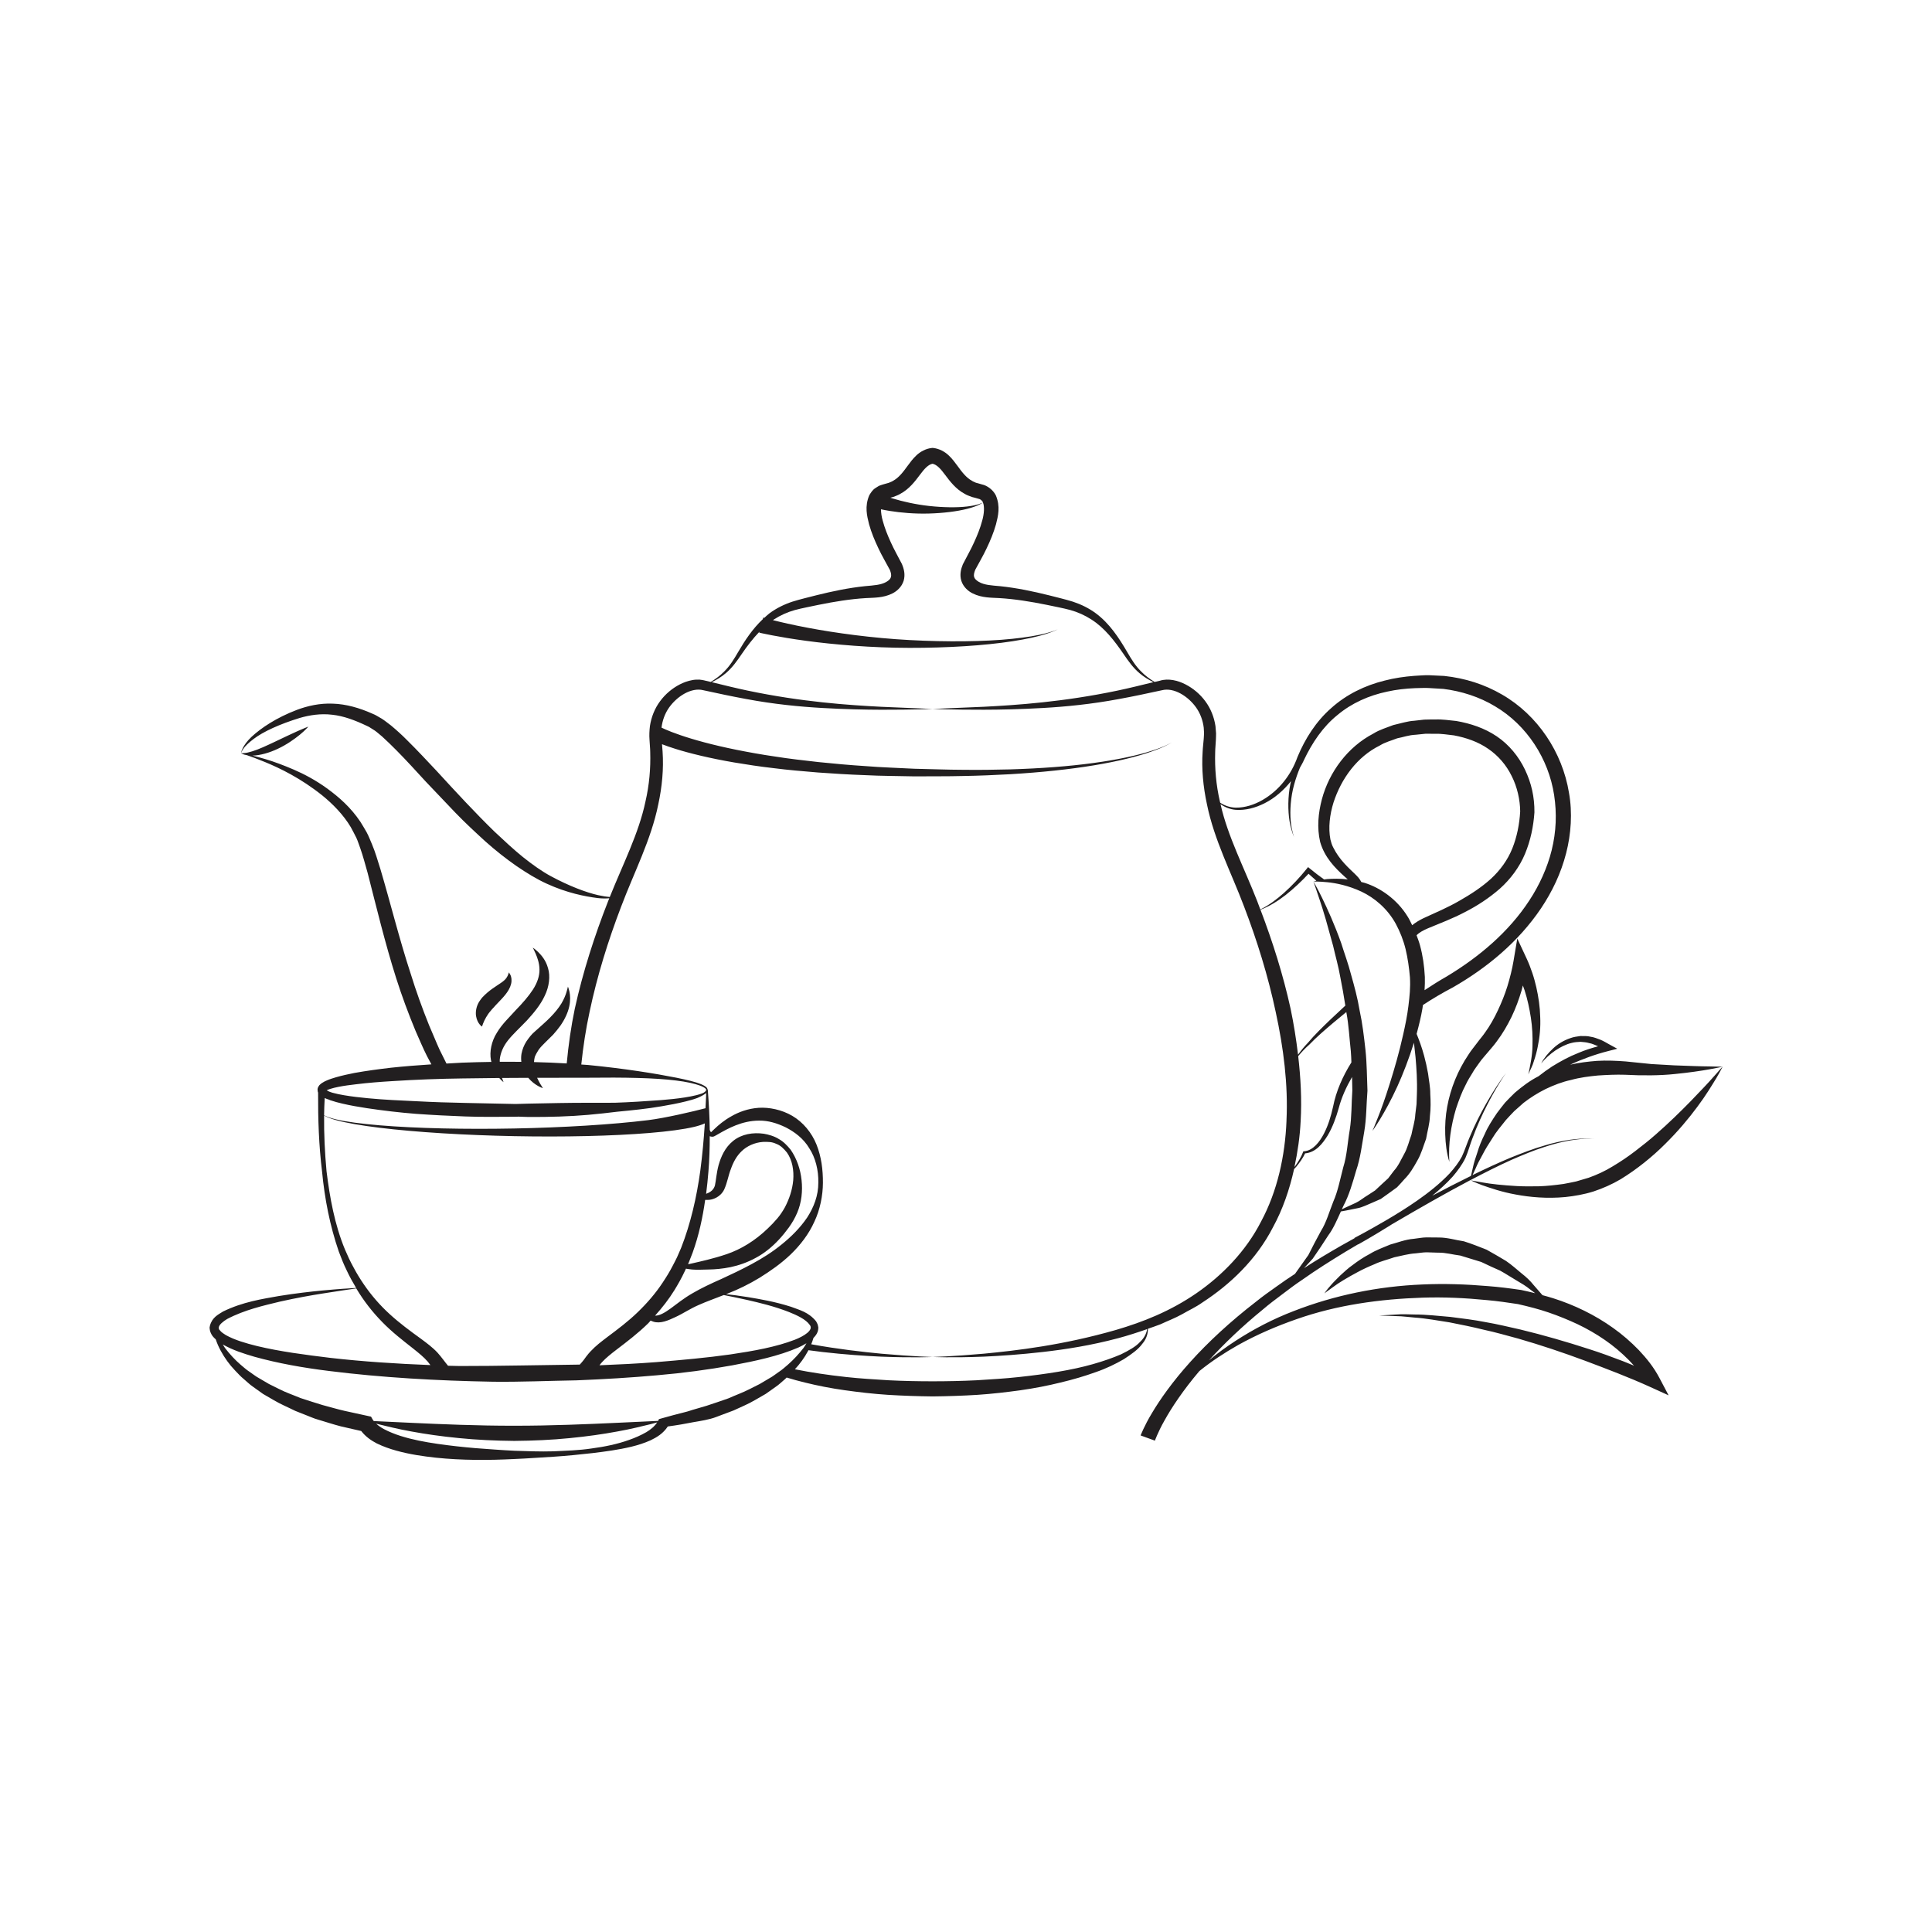 <?xml version="1.0" encoding="UTF-8"?>
<!-- Uploaded to: ICON Repo, www.svgrepo.com, Generator: ICON Repo Mixer Tools -->
<svg width="800px" height="800px" version="1.1" viewBox="144 144 512 512" xmlns="http://www.w3.org/2000/svg">
 <path d="m598.18 429.28c-1.426 1.66-3.606 3.914-6.184 6.602-2.609 2.664-5.695 5.699-9.168 8.73-1.719 1.535-3.594 2.988-5.488 4.453-1.902 1.461-3.812 2.754-6.016 4.066-1.973 1.211-4.117 2.203-6.305 2.981-1.117 0.332-2.231 0.66-3.324 0.984-1.129 0.219-2.238 0.488-3.348 0.668-2.231 0.305-4.41 0.551-6.504 0.613-2.09 0.051-4.086 0.039-5.93-0.059-3.684-0.211-6.789-0.547-8.941-0.938-2.027-0.332-3.199-0.574-3.34-0.602 3.809-2.012 7.461-3.84 10.855-5.375 3.141-1.363 6.047-2.57 8.703-3.406 2.633-0.902 5.008-1.441 6.977-1.781 1.969-0.309 3.547-0.465 4.617-0.414 1.074 0.008 1.645 0.016 1.645 0.016s-0.574-0.02-1.645-0.059c-1.07-0.078-2.656 0.035-4.641 0.289-1.984 0.285-4.391 0.762-7.062 1.598-2.695 0.77-5.644 1.902-8.84 3.188-3.144 1.316-6.5 2.863-10.004 4.578 0.234-0.496 0.508-1.078 0.844-1.82 0.418-1.031 1.043-2.227 1.797-3.566 0.691-1.375 1.609-2.836 2.625-4.402 0.949-1.609 2.266-3.144 3.566-4.789 0.723-0.762 1.422-1.582 2.203-2.352 0.812-0.723 1.645-1.465 2.492-2.215 1.789-1.383 3.746-2.621 5.856-3.668 2.121-1.012 4.363-1.891 6.727-2.398 2.32-0.648 4.75-0.953 7.144-1.184 2.426-0.156 4.773-0.27 7.106-0.195 4.695 0.25 9.406 0.219 13.191-0.188 7.684-0.746 12.684-1.938 12.684-1.938s-1.281-0.031-3.519-0.082c-2.231-0.008-5.426-0.148-9.219-0.281-1.887-0.109-3.934-0.223-6.098-0.348-2.16-0.219-4.438-0.453-6.797-0.691-2.438-0.188-5.031-0.305-7.613-0.152-2.356 0.18-4.758 0.469-7.129 1.016 3.25-1.508 6.629-2.727 10.105-3.617l2.394-0.613-2.082-1.133c-0.789-0.43-1.547-0.914-2.383-1.254-0.855-0.312-1.688-0.672-2.602-0.793-0.887-0.242-1.82-0.172-2.723-0.188-0.906 0.125-1.805 0.242-2.652 0.559-1.699 0.578-3.25 1.496-4.519 2.684-1.27 1.18-2.398 2.5-3.215 4 1.102-1.289 2.348-2.441 3.711-3.379 1.375-0.914 2.836-1.68 4.387-2.043 0.77-0.215 1.562-0.242 2.34-0.289 0.781 0.082 1.559 0.105 2.312 0.344 0.77 0.129 1.484 0.484 2.211 0.781 0.039 0.02 0.078 0.047 0.117 0.062-1.773 0.492-3.531 1.031-5.223 1.766-2.445 0.953-4.754 2.219-6.977 3.594-1.227 0.801-2.414 1.668-3.566 2.574-2.332 1.184-4.383 2.758-6.266 4.356-0.91 0.871-1.773 1.758-2.602 2.633-0.777 0.922-1.461 1.883-2.16 2.781-1.27 1.883-2.441 3.691-3.211 5.504-0.879 1.758-1.539 3.418-1.984 4.941-0.52 1.492-0.93 2.793-1.16 3.902-0.23 0.969-0.398 1.719-0.523 2.293-3.305 1.621-6.746 3.391-10.273 5.258 1.898-1.562 3.769-3.219 5.465-5.117 1.273-1.504 2.449-3.07 3.332-4.887 0.77-1.742 1.227-3.602 1.879-5.25 1.234-3.375 2.656-6.43 3.977-8.992 2.641-5.133 4.902-8.273 4.902-8.273s-2.387 3.043-5.25 8.082c-1.43 2.519-2.988 5.527-4.375 8.887-0.742 1.688-1.266 3.445-2.066 5.16-0.828 1.578-2.008 3.094-3.266 4.492-2.602 2.754-5.625 5.113-8.555 7.164-2.938 2.051-5.805 3.797-8.285 5.254-4.965 2.906-8.383 4.672-8.383 4.672l0.039 0.066c-1.16 0.648-2.309 1.277-3.469 1.93-3.367 1.93-6.688 3.918-9.918 6 0.707-0.766 1.461-1.586 2.293-2.492 1.246-1.809 2.668-3.875 4.141-6.199 1.363-1.836 2.285-4.039 3.332-6.328 0.398-0.066 0.855-0.148 1.43-0.258 0.855-0.172 1.898-0.383 3.09-0.625 1.207-0.234 2.441-0.883 3.852-1.461 0.703-0.309 1.434-0.629 2.191-0.961 0.676-0.48 1.375-0.98 2.098-1.492 0.723-0.523 1.465-1.062 2.223-1.613 0.664-0.656 1.277-1.398 1.938-2.125 1.41-1.395 2.445-3.137 3.438-4.945 1.047-1.777 1.582-3.812 2.316-5.75 0.348-2.027 0.957-4.031 1.016-6.039 0.242-2.004 0.211-3.973 0.098-5.863 0.016-1.898-0.387-3.691-0.582-5.398-0.305-1.691-0.652-3.277-1.047-4.719-0.637-2.356-1.375-4.301-1.992-5.809 0.59-2.184 1.156-4.434 1.555-6.789 0.055-0.277 0.066-0.574 0.113-0.855 2.539-1.668 5.152-3.215 7.957-4.684 9.07-5.203 17.383-12.09 23.352-20.953 2.977-4.453 5.273-9.25 6.656-14.629 1.293-5.027 1.703-10.711 0.742-16.008-1.746-10.688-8.297-20.57-17.715-25.996-4.699-2.742-9.867-4.363-15.359-4.949l-3.852-0.184c-1.469-0.055-2.688 0.113-4.043 0.16-2.641 0.203-5.285 0.578-7.867 1.254-5.176 1.266-10.152 3.676-14.145 7.273-4.047 3.531-6.965 8.16-8.961 12.977-1.688 4.746-4.871 8.844-9.227 11.375-2.156 1.242-4.606 2.07-7.113 2.051-1.469-0.02-2.902-0.5-4.141-1.305-0.023-0.105-0.055-0.207-0.078-0.309-1.016-4.387-1.391-8.797-1.254-13.102 0.012-1.125 0.137-2.039 0.191-3.32 0.012-0.559 0.051-1.078 0.043-1.668l-0.156-1.895c-0.355-2.398-1.281-4.703-2.691-6.598-1.402-1.902-3.211-3.418-5.25-4.465-1.945-1.016-4.539-1.688-6.797-0.973-0.48 0.121-0.914 0.207-1.391 0.324-1.301-0.789-2.523-1.688-3.566-2.766-1.531-1.508-2.613-3.289-3.707-5.18-2.168-3.707-4.637-7.523-8.316-10.254-1.828-1.348-3.902-2.363-6.055-3.07-2.207-0.688-4.211-1.133-6.348-1.691-4.219-1.047-8.527-1.957-12.93-2.414-2.324-0.211-4.188-0.293-5.652-1.133-1.422-0.867-1.613-1.574-0.953-3.231 0.824-1.559 2.117-3.742 3.016-5.68 0.961-2.016 1.832-4.09 2.469-6.332 0.555-2.219 1.223-4.727-0.047-7.715-0.738-1.453-2.289-2.606-3.711-2.887-0.52-0.18-1.047-0.289-1.559-0.441-0.332-0.188-0.648-0.242-1.023-0.496-1.484-0.801-2.617-2.242-3.887-4.008-0.652-0.875-1.34-1.844-2.344-2.777-0.977-0.934-2.461-1.746-3.992-1.922l-0.238-0.027-0.25 0.027c-1.531 0.164-3.016 0.984-3.996 1.914-1.004 0.934-1.695 1.902-2.344 2.777-1.27 1.766-2.402 3.207-3.883 4.008-0.348 0.242-0.762 0.348-1.141 0.531l-1.551 0.438-0.77 0.254c-0.258 0.082-0.789 0.414-1.148 0.656-0.859 0.523-1.242 1.242-1.684 1.93-1.277 2.988-0.609 5.5-0.059 7.719 0.633 2.242 1.504 4.32 2.461 6.332 0.914 1.973 2.141 4.031 3.055 5.766 0.594 1.5 0.48 2.344-0.938 3.156-1.453 0.84-3.348 0.918-5.629 1.129-4.414 0.457-8.711 1.367-12.93 2.418-2.125 0.555-4.168 1.012-6.316 1.684-2.195 0.719-4.25 1.734-6.082 3.082-0.504 0.375-0.934 0.812-1.395 1.223-0.168-0.047-0.273-0.078-0.273-0.078l-0.109 0.414c-2.707 2.539-4.746 5.633-6.535 8.695-1.094 1.887-2.176 3.676-3.699 5.176-1.043 1.078-2.269 1.98-3.57 2.769-0.477-0.117-0.906-0.207-1.387-0.324-0.297-0.062-0.363-0.109-0.852-0.188l-0.762-0.102c-0.684-0.02-1.371 0.016-1.918 0.137-1.164 0.203-2.246 0.605-3.266 1.125-2.035 1.047-3.844 2.562-5.246 4.465-1.41 1.895-2.332 4.199-2.688 6.594-0.141 1.203-0.203 2.41-0.109 3.621 0.043 1.105 0.184 2.242 0.188 3.277 0.133 4.277-0.25 8.707-1.262 13.086-1.777 8.473-5.969 16.566-9.457 25.309-0.828-0.07-1.832-0.215-3.102-0.496-3.18-0.723-7.668-2.406-12.539-5.035-2.426-1.316-4.891-3.082-7.387-5.07-2.488-2.012-4.961-4.332-7.523-6.727-5.039-4.906-10.16-10.438-15.289-16.035-2.598-2.769-5.195-5.555-7.902-8.223-1.332-1.355-2.738-2.617-4.223-3.863-0.812-0.605-1.641-1.285-2.434-1.793l-1.168-0.676c-0.258-0.141-0.246-0.16-0.723-0.398l-0.637-0.277c-3.356-1.504-6.938-2.539-10.445-2.648-3.508-0.156-6.758 0.609-9.504 1.633-5.516 2.098-9.508 4.812-12.027 7.133-1.242 1.16-2.012 2.285-2.398 3.102-0.402 0.816-0.422 1.309-0.422 1.309s0.098-0.48 0.609-1.199c0.488-0.734 1.426-1.633 2.719-2.613 2.562-1.961 6.981-3.961 12.227-5.574 2.641-0.766 5.566-1.215 8.582-0.855 3.023 0.312 6.09 1.469 9.18 2.941l0.582 0.277 0.438 0.277 1.141 0.723c0.703 0.5 1.246 1.031 1.887 1.535 1.266 1.168 2.59 2.414 3.871 3.731 2.586 2.609 5.129 5.414 7.695 8.207 2.625 2.758 5.25 5.519 7.836 8.234 2.609 2.707 5.344 5.231 8 7.66 2.691 2.402 5.445 4.566 8.176 6.473 2.75 1.879 5.449 3.535 8.125 4.742 5.332 2.441 10.086 3.359 13.43 3.785 1.266 0.148 2.258 0.121 3.094 0.059-0.109 0.273-0.223 0.543-0.328 0.816-3.59 9.129-6.656 18.66-8.812 28.445-1 4.785-1.684 9.641-2.141 14.508-2.793-0.168-5.676-0.293-8.672-0.363 0.047-0.453 0.078-0.906 0.207-1.352 0.25-0.652 0.621-1.281 1.043-1.941 0.473-0.652 1.059-1.238 1.684-1.859 0.719-0.711 1.434-1.418 2.141-2.117 0.711-0.785 1.34-1.586 1.938-2.398 1.148-1.652 1.973-3.43 2.324-5.047 0.359-1.621 0.258-3.004 0.066-3.902-0.203-0.906-0.41-1.383-0.41-1.383s-0.105 0.52-0.352 1.355c-0.242 0.836-0.68 1.957-1.383 3.133-0.727 1.172-1.711 2.414-2.934 3.644-1.238 1.277-2.562 2.371-4.129 3.801-0.859 0.711-1.555 1.645-2.215 2.606-0.633 0.996-1.082 2.121-1.297 3.285-0.121 0.727-0.109 1.434-0.039 2.117-1.879-0.02-3.773-0.031-5.711-0.016 0.008-0.203-0.031-0.379-0.008-0.586 0.172-1.711 0.902-3.488 2.207-5.125 1.293-1.625 3.199-3.367 5.004-5.258 1.766-1.938 3.551-4.043 4.691-6.492 1.191-2.394 1.551-5.227 0.891-7.348-0.586-2.148-1.805-3.481-2.625-4.289-0.852-0.812-1.418-1.16-1.418-1.16s0.328 0.586 0.77 1.617c0.434 1.016 0.996 2.504 1.008 4.191 0.027 1.691-0.566 3.5-1.73 5.305-1.168 1.797-2.766 3.621-4.519 5.418-1.672 1.883-3.606 3.629-5.027 6.004-1.477 2.316-1.992 5.086-1.59 7.234 0.027 0.188 0.086 0.34 0.121 0.52-2.555 0.039-5.133 0.098-7.773 0.203-1.355 0.062-2.754 0.156-4.129 0.234-0.598-1.199-1.191-2.394-1.797-3.613-0.977-2.121-1.836-4.336-2.805-6.519-1.789-4.43-3.441-9.012-4.883-13.676-3.039-9.277-5.371-18.793-8.02-27.711-0.719-2.231-1.316-4.434-2.223-6.57-0.492-1.09-0.812-2.078-1.43-3.211-0.562-0.938-1.059-1.863-1.656-2.777-2.586-3.852-5.684-6.527-8.754-8.781-3.066-2.223-6.129-3.848-8.918-5.047-2.789-1.199-5.269-2.109-7.348-2.727-1.426-0.434-2.633-0.746-3.625-0.984 0.051-0.004 0.09 0.012 0.145 0.004 1.945-0.059 4.438-0.75 6.691-1.84 2.273-1.062 4.312-2.512 5.758-3.688 1.445-1.184 2.269-2.152 2.269-2.152s-1.188 0.438-2.863 1.191c-1.676 0.758-3.871 1.793-6.027 2.828-2.164 1.02-4.312 2.031-6.004 2.535-0.844 0.254-1.57 0.434-2.098 0.461-0.52 0.023-0.855 0.059-0.855 0.059s0.273 0.137 0.809 0.332c0.203 0.055 0.48 0.113 0.766 0.172 1.094 0.371 2.703 0.953 4.773 1.812 3.949 1.617 9.531 4.324 15.156 8.828 2.758 2.234 5.609 5.106 7.578 8.422 0.512 0.883 0.98 1.879 1.48 2.832 0.379 0.793 0.711 1.922 1.078 2.875 0.699 2.004 1.277 4.195 1.898 6.379 2.285 8.867 4.578 18.508 7.586 27.973 1.504 4.731 3.246 9.402 5.125 13.934 1 2.246 1.93 4.5 3.016 6.652 0.402 0.75 0.793 1.48 1.184 2.219-3.535 0.23-7.102 0.504-10.715 0.891-3.203 0.375-6.43 0.801-9.668 1.383-1.617 0.316-3.234 0.672-4.856 1.133-0.812 0.242-1.621 0.484-2.453 0.844-0.418 0.18-0.832 0.367-1.277 0.668-0.211 0.117-0.461 0.352-0.695 0.574-0.18 0.215-0.332 0.477-0.434 0.734-0.051 0.164-0.047 0.219-0.074 0.332-0.004 0.484 0.059 0.75 0.145 0.941-0.031 7.016 0.195 13.973 1.051 20.91 0.684 7.184 2.066 14.316 4.441 21.219 0.629 1.695 1.328 3.449 2.121 5.043 0.707 1.523 1.578 3.098 2.469 4.582-1.586 0.082-4.606 0.27-8.859 0.664-3.223 0.305-7.129 0.75-11.594 1.469-4.453 0.801-9.527 1.531-14.816 4.106-1.219 0.789-2.856 1.492-3.473 3.742l-0.078 0.418-0.016 0.105s0.031 0.414 0.02 0.27l0.02 0.133c0.043 0.203 0.016 0.305 0.113 0.594 0.207 0.633 0.535 1.164 0.824 1.473 0.207 0.25 0.43 0.441 0.652 0.641 0.344 1.051 0.801 2.066 1.328 3.039 1.027 1.891 2.297 3.668 3.793 5.219 0.75 0.773 1.469 1.59 2.309 2.266 0.828 0.684 1.59 1.477 2.484 2.07l2.629 1.879 2.781 1.617c1.848 1.105 3.828 1.91 5.75 2.871l2.977 1.18c1 0.371 1.973 0.844 3 1.117 2.039 0.598 4.062 1.281 6.121 1.809l5.383 1.23c1.203 1.555 2.676 2.527 4.106 3.281 1.727 0.84 3.469 1.445 5.211 1.93 3.488 0.969 6.981 1.477 10.461 1.859 6.945 0.723 13.961 0.699 20.809 0.352 3.481-0.137 6.906-0.414 10.359-0.605 3.449-0.223 6.883-0.574 10.32-0.961 3.434-0.418 6.875-0.867 10.305-1.688 1.715-0.418 3.418-0.949 5.094-1.699 1.648-0.789 3.352-1.797 4.582-3.676 0 0 3.098-0.41 5.172-0.836 2.074-0.422 4.164-0.656 6.211-1.211 1.031-0.25 2.008-0.707 3.012-1.055l2.992-1.121c1.938-0.91 3.926-1.695 5.773-2.801l2.789-1.605 2.637-1.867c0.895-0.59 1.664-1.379 2.492-2.059 0.152-0.121 0.277-0.281 0.422-0.41 1.555 0.469 3.144 0.926 4.832 1.324 3.332 0.828 6.879 1.523 10.578 2.043 3.699 0.516 7.531 0.965 11.441 1.219 3.957 0.242 7.887 0.375 11.859 0.418 3.977-0.043 7.953-0.176 11.859-0.418 3.91-0.262 7.742-0.707 11.438-1.223 3.699-0.52 7.246-1.219 10.578-2.043 3.336-0.789 6.453-1.715 9.281-2.738 2.844-0.969 5.34-2.203 7.465-3.434 2.066-1.34 3.852-2.598 4.91-4.078 1.207-1.387 1.484-2.898 1.5-3.766 0.004-0.102-0.016-0.133-0.02-0.223 1.109-0.391 2.211-0.754 3.332-1.191 1.859-0.871 3.758-1.578 5.672-2.633 1.797-1.055 3.668-1.875 5.477-3.168 7.328-4.769 14.246-11.309 18.656-19.883 2.613-4.766 4.402-10.02 5.617-15.457 0.184-0.211 0.395-0.398 0.574-0.617 0.883-1.094 1.719-2.203 2.344-3.539 2.859-0.246 4.641-2.606 5.949-4.691 1.348-2.258 2.254-4.809 2.953-7.269 0.77-2.957 2.043-5.68 3.539-8.281 0.02 1.191 0.035 2.387 0.074 3.578-0.254 3.484-0.137 7.019-0.684 10.414-0.586 3.383-0.73 6.812-1.723 9.941-0.832 3.164-1.406 6.309-2.629 9.07-1.109 2.785-1.875 5.602-3.281 7.805-1.266 2.285-2.359 4.445-3.34 6.383-1.266 1.777-2.367 3.328-3.273 4.606-0.098 0.141-0.164 0.238-0.258 0.371-1.711 1.094-3.363 2.254-4.984 3.414-1.82 1.281-3.613 2.555-5.297 3.922-6.863 5.285-12.824 10.828-17.488 16.02-4.68 5.184-8.051 9.996-10.156 13.555-1.074 1.766-1.801 3.242-2.285 4.269-0.5 1.059-0.719 1.68-0.707 1.645l3.789 1.379c0.012-0.035 0.164-0.5 0.559-1.395 0.406-0.922 1.031-2.297 1.996-3.984 1.855-3.352 4.914-7.984 9.223-13.062 3.207-2.59 6.664-4.848 10.227-6.871 4.977-2.781 10.215-5.031 15.57-6.894 10.727-3.766 22.074-5.316 33.367-5.688 5.66-0.184 11.328 0.086 16.969 0.645 2.754 0.234 5.789 0.68 8.277 1.059 2.824 0.641 5.582 1.348 8.148 2.227 2.613 0.895 5.207 1.949 7.711 3.125 2.5 1.195 4.906 2.578 7.176 4.148 2.277 1.562 4.383 3.352 6.316 5.289 0.484 0.492 0.961 1.008 1.43 1.535-0.988-0.391-1.973-0.828-2.969-1.207-2.949-1.129-5.91-2.223-8.918-3.176-6.004-1.949-12.066-3.707-18.199-5.191-3.082-0.688-6.144-1.438-9.258-1.969-3.094-0.621-6.238-0.973-9.359-1.383-3.144-0.258-6.277-0.637-9.434-0.637-1.574-0.008-3.144-0.148-4.719 0l-4.703 0.27 4.699 0.164c1.562 0.008 3.117 0.262 4.676 0.375 3.113 0.215 6.195 0.805 9.273 1.273 3.062 0.605 6.117 1.215 9.148 1.969 3.047 0.652 6.047 1.523 9.055 2.328 5.992 1.723 11.906 3.711 17.75 5.883 5.82 2.191 11.684 4.414 17.301 6.969l4.816 2.191-2.434-4.613c-1.539-2.914-3.379-5.16-5.457-7.375-2.086-2.152-4.348-4.125-6.781-5.848-4.852-3.477-10.246-6.09-15.895-7.887-0.965-0.312-1.914-0.559-2.863-0.82-0.051-0.062-0.09-0.105-0.145-0.168-0.617-0.707-1.367-1.57-2.227-2.555-0.82-1.043-1.891-2.066-3.176-3.066-1.258-1.023-2.566-2.238-4.117-3.289-1.613-0.957-3.328-1.988-5.144-2.981-1.926-0.75-3.934-1.578-6.027-2.219-2.172-0.32-4.348-1.012-6.598-1.008l-3.363-0.027c-1.113 0.016-2.211 0.254-3.305 0.375-2.211 0.164-4.238 0.992-6.242 1.523-1.918 0.789-3.805 1.488-5.414 2.484-1.672 0.879-3.144 1.871-4.441 2.863-1.344 0.918-2.414 1.984-3.394 2.852-0.926 0.941-1.754 1.723-2.367 2.441-1.262 1.395-1.832 2.312-1.832 2.312s0.832-0.68 2.352-1.73c1.473-1.105 3.738-2.469 6.473-3.93 1.367-0.738 2.883-1.445 4.512-2.109 1.586-0.766 3.406-1.168 5.18-1.809 1.855-0.375 3.727-0.934 5.695-1.047 0.977-0.082 1.957-0.285 2.945-0.273l2.977 0.094c1.996-0.055 3.938 0.543 5.887 0.766 1.891 0.578 3.754 1.148 5.555 1.699 1.703 0.84 3.391 1.582 5.004 2.301 1.543 0.844 2.934 1.793 4.285 2.566 1.352 0.785 2.586 1.531 3.574 2.344 0.512 0.383 0.992 0.738 1.434 1.07-1.242-0.309-2.477-0.594-3.703-0.855-3.18-0.469-5.844-0.801-8.809-1.031-5.789-0.496-11.617-0.695-17.434-0.43-11.629 0.477-23.207 2.82-34.031 7.035-5.43 2.074-10.609 4.762-15.461 7.918-2.426 1.586-4.793 3.285-7.023 5.141 3.988-4.383 8.777-8.973 14.258-13.441 1.613-1.387 3.344-2.691 5.102-4.004 1.75-1.324 3.512-2.676 5.383-3.91 3.656-2.594 7.516-5.016 11.406-7.391 1.125-0.668 2.25-1.336 3.375-2.004l0.023 0.039s3.383-1.867 8.316-4.938c0.172-0.109 0.379-0.246 0.555-0.359 7.246-4.254 14.305-8.285 20.852-11.742 0.102 0.051 1.176 0.613 3.156 1.348 2.082 0.727 5.094 1.789 8.867 2.469 3.758 0.707 8.281 1.129 13.152 0.668 2.43-0.262 4.945-0.691 7.434-1.469 2.477-0.824 4.91-1.887 7.231-3.258 4.285-2.621 8.461-6.004 11.785-9.336 3.41-3.356 6.258-6.781 8.516-9.832 2.285-3.035 3.902-5.762 5.055-7.637 1.121-1.902 1.656-3.047 1.656-3.047-0.031 0.043-0.867 0.984-2.324 2.633zm-126.72-70.668c2.652 0.195 5.285-0.547 7.637-1.727 2.746-1.375 5.106-3.457 7.039-5.875-0.047 0.223-0.113 0.441-0.156 0.668-0.734 3.551-0.664 7.211-0.25 9.863 0.438 2.664 1.211 4.293 1.211 4.293s-0.656-1.68-0.898-4.332c-0.223-2.644-0.031-6.211 0.922-9.598 0.418-1.547 0.953-3.043 1.527-4.445 0.375-0.691 0.785-1.363 1.086-2.082 2.168-4.547 4.992-8.766 8.84-11.871 3.777-3.176 8.387-5.215 13.223-6.223 2.41-0.543 4.887-0.809 7.371-0.914 1.215-0.004 2.562-0.109 3.66-0.031l3.848 0.23c4.719 0.578 9.559 2.113 13.703 4.625 8.402 4.969 14.172 13.898 15.637 23.52 0.734 4.852 0.566 9.645-0.648 14.586-1.133 4.598-3.231 9.25-5.938 13.352-5.43 8.32-13.309 14.965-21.914 20.141-1.945 1.102-3.902 2.336-5.84 3.621 0.074-1.223 0.121-2.426 0.078-3.512-0.156-2.93-0.535-5.613-1.277-8.344-0.246-0.922-0.59-1.809-0.918-2.703 0.734-0.754 1.789-1.312 2.996-1.832 3.172-1.316 6.668-2.633 9.887-4.344 3.191-1.621 6.391-3.719 9.199-6.176 2.812-2.519 5.184-5.688 6.66-9.23 1.473-3.559 2.231-7.223 2.492-10.977 0.039-4.102-0.812-7.766-2.492-11.309-1.66-3.492-4.231-6.648-7.481-8.84-3.254-2.203-6.992-3.426-10.719-4.074-1.875-0.184-3.75-0.488-5.613-0.398-0.98 0.012-1.754-0.02-2.906 0.035l-2.656 0.301c-1.715 0.086-3.707 0.73-5.562 1.148-1.77 0.703-3.617 1.211-5.238 2.242-6.805 3.531-11.723 10.172-13.66 17.414-0.953 3.637-1.352 7.469-0.453 11.336 1.172 4.019 3.812 6.766 6.543 9.219 0.25 0.219 0.512 0.449 0.766 0.676-2.133-0.234-4.016-0.184-5.438-0.082-0.312 0.027-0.559 0.066-0.832 0.102-1.273-0.902-2.527-1.859-3.719-2.844l-0.527-0.434-0.398 0.496c-1.816 2.262-3.844 4.426-6.027 6.379-1.898 1.676-3.934 3.238-6.231 4.352-0.27-0.707-0.52-1.426-0.793-2.125-3.481-8.945-7.812-17.172-9.75-25.77 1.176 0.816 2.562 1.371 4.012 1.492zm46.781 30.582c-0.375-0.758-0.719-1.539-1.172-2.246-2.852-4.68-7.359-7.699-11.383-8.965-0.316-0.105-0.609-0.148-0.922-0.238-0.242-0.449-0.5-0.859-0.777-1.18-0.672-0.762-1.336-1.344-1.973-1.965-1.27-1.211-2.426-2.438-3.379-3.812-0.473-0.691-0.867-1.309-1.285-2.148-0.402-0.742-0.582-1.395-0.777-2.168-0.605-3.125-0.172-6.602 0.816-9.789 2.062-6.359 6.277-12.16 12.281-15.117 1.406-0.887 3.066-1.297 4.594-1.902 1.633-0.309 3.043-0.867 4.91-0.949l2.66-0.27 2.441 0.023c1.715-0.07 3.367 0.242 5.039 0.414 3.273 0.617 6.426 1.715 9.07 3.555 2.656 1.809 4.805 4.309 6.234 7.234 1.457 2.863 2.227 6.324 2.246 9.355-0.184 3.356-0.859 6.773-2.086 9.82-1.238 3.07-3.195 5.762-5.66 8.039-2.523 2.281-5.336 4.109-8.422 5.863-3.023 1.754-6.172 3.074-9.527 4.617-0.938 0.465-1.984 1.047-2.93 1.828zm-137.48-113.51c0.605-0.254 1.242-0.445 1.805-0.797 2.371-1.254 3.953-3.363 5.215-5.051 1.211-1.648 2.246-2.731 3.34-2.938 1.094 0.203 2.129 1.289 3.34 2.938 1.266 1.688 2.844 3.797 5.219 5.051 0.535 0.34 1.273 0.578 1.926 0.832 0.527 0.145 1.059 0.25 1.562 0.418 0.723 0.141 0.98 0.461 1.285 0.879 0.02 0.035 0.023 0.098 0.039 0.137-0.141 0.082-0.434 0.242-1.012 0.426-0.758 0.254-1.875 0.5-3.234 0.652-2.703 0.316-6.394 0.254-9.98-0.141-3.602-0.387-7.121-1.203-9.676-1.984-0.234-0.07-0.414-0.137-0.629-0.207zm-149.28 156.9c0.684-0.23 1.449-0.398 2.207-0.555 1.531-0.301 3.113-0.508 4.691-0.688 3.16-0.391 6.352-0.637 9.516-0.828 6.336-0.41 12.598-0.637 18.656-0.715 3.32-0.059 6.566-0.094 9.75-0.121 0.656 0.742 1.145 1.109 1.145 1.109s-0.188-0.457-0.41-1.113c2.356-0.016 4.695-0.031 6.953-0.039 0.91 1.086 1.875 1.746 2.578 2.148 0.812 0.453 1.324 0.59 1.324 0.59s-0.305-0.438-0.75-1.191c-0.246-0.418-0.523-0.953-0.801-1.551 4.691-0.008 9.199-0.004 13.359-0.02 9.711-0.113 17.84 0.027 23.461 0.738 2.812 0.336 4.988 0.836 6.387 1.359 0.695 0.266 1.184 0.551 1.426 0.789 0.207 0.234 0.18 0.355 0.199 0.371-0.344 0.82-1.598 1.066-2.551 1.348-1.031 0.25-2.078 0.461-3.141 0.621-2.117 0.332-4.262 0.539-6.406 0.711-4.055 0.293-8.113 0.559-12.184 0.695-2.281 0.02-4.68 0.02-7.188 0.008-4.856-0.008-10.109 0.113-15.672 0.223-1.02 0.027-2.098 0.059-3.141 0.09-0.199-0.004-0.398 0.004-0.602 0l-12.938-0.273c-4.309-0.082-8.617-0.219-12.918-0.449-4.301-0.203-8.605-0.379-12.875-0.793-2.133-0.203-4.266-0.441-6.352-0.797-1.043-0.176-2.078-0.383-3.062-0.656-0.309-0.082-0.586-0.195-0.871-0.301-0.254-0.113-0.496-0.234-0.688-0.359 0.254-0.113 0.582-0.262 0.895-0.352zm103.65 50.375c-2.66 1.18-5.25 2.383-7.57 3.746-2.383 1.352-4.266 2.91-5.863 4.074-1.598 1.16-2.977 1.918-4.098 1.883 1.895-2.109 3.648-4.352 5.129-6.75 0.969-1.582 1.887-3.203 2.668-4.875 0.129-0.285 0.262-0.555 0.391-0.824 0.504 0.113 1.062 0.148 1.617 0.223 1.254 0.109 2.727 0.035 4.414-0.004 1.676-0.023 3.652-0.195 5.781-0.625 2.125-0.453 4.426-1.223 6.66-2.449 2.254-1.191 4.367-2.906 6.215-4.906 0.941-1.016 1.832-2.141 2.582-3.164 0.883-1.234 1.617-2.496 2.199-3.871 1.168-2.731 1.484-5.777 1.168-8.668-0.297-2.898-1.27-5.691-2.879-8.039-0.895-1.109-1.891-2.168-3.16-2.863-1.195-0.77-2.805-1.203-3.969-1.395-2.832-0.395-5.836 0.059-8.121 1.895-2.25 1.805-3.258 4.32-3.859 6.41-0.578 2.141-0.688 4.152-0.973 5.394-0.305 1.129-1.188 1.809-2.207 2.168-0.047 0.016-0.082 0.027-0.125 0.043 0.246-1.949 0.449-3.898 0.605-5.856 0.262-3.129 0.352-6.266 0.352-9.398 0.402 0.164 0.879 0.195 1.176 0.031 0.457-0.219 0.711-0.395 1.043-0.578 2.527-1.445 6.285-3.59 10.887-3.586 2.367-0.023 4.652 0.641 7.066 1.805 2.309 1.195 4.652 2.906 6.207 5.523 1.66 2.519 2.461 5.852 2.398 9.082 0.008 3.453-1.172 6.504-2.977 9.297-1.844 2.719-4.18 5.039-6.684 7.062-2.496 2.047-5.223 3.754-7.961 5.227-2.773 1.508-5.481 2.773-8.113 3.988zm0.676 4.242c1.613 0.316 3.703 0.742 6.246 1.309 3.129 0.727 6.969 1.602 11.09 3.211 1.945 0.789 4.41 1.875 5.461 3.414 1.098 1.34-1.59 2.981-3.934 3.894-4.973 1.93-10.895 2.984-17.098 3.906-6.231 0.887-12.859 1.477-19.719 2.047-4.879 0.379-9.902 0.633-14.984 0.832 0.254-0.312 0.527-0.715 0.75-0.906 0.902-0.988 2.356-2.16 3.727-3.207 2.812-2.137 5.793-4.41 8.449-7.023 0.223-0.219 0.406-0.477 0.625-0.699 0.207 0.078 0.398 0.156 0.711 0.273 1.895 0.617 3.996-0.336 5.883-1.223 2.023-0.926 3.922-2.242 6.152-3.195 1.98-0.887 4.254-1.688 6.641-2.633zm-9.473-8.191c0.078-0.18 0.16-0.34 0.238-0.535l0.98-2.504c1.664-4.609 2.656-9.285 3.328-13.988 0.172 0.012 0.43 0.016 0.672 0.008 1.281 0.012 3.391-0.73 4.375-2.781 0.852-1.887 1.066-3.672 1.77-5.426 0.613-1.77 1.531-3.488 2.891-4.746 1.285-1.258 3.352-2.273 5.621-2.418 1.375-0.035 2.406-0.027 3.508 0.512 1.152 0.406 2.039 1.34 2.828 2.301 1.477 2.086 1.871 4.816 1.668 7.352-0.23 2.562-1.078 5-2.191 7.137-0.582 1.055-1.254 2.055-1.977 2.918-0.891 1.035-1.691 1.891-2.555 2.695-3.445 3.332-7.199 5.559-10.859 6.812-3.617 1.23-7.09 1.973-9.328 2.488-0.348 0.086-0.668 0.141-0.969 0.176zm-96.281-44.023c0.207 0.086 0.426 0.207 0.629 0.277 0.086 0.031 0.172 0.039 0.258 0.066 0.199 0.078 0.398 0.18 0.594 0.246 1.082 0.371 2.16 0.656 3.238 0.902 2.156 0.504 4.312 0.871 6.477 1.203 4.324 0.645 8.652 1.16 12.992 1.5 4.34 0.309 8.684 0.531 13.027 0.691 4.336 0.168 8.703 0.102 13.027 0.078 0.387-0.004 0.77-0.023 1.156-0.027 0.863 0.02 1.766 0.082 2.617 0.086 5.606 0.031 10.906-0.133 15.785-0.559 2.731-0.25 5.316-0.531 7.766-0.836 3.898-0.375 7.797-0.758 11.664-1.43 2.148-0.363 4.293-0.762 6.418-1.289 1.062-0.266 2.125-0.543 3.16-0.941 0.551-0.262 1.18-0.523 1.73-0.895 0.137-0.078 0.23-0.16 0.34-0.242 0.066-0.059 0.152-0.082 0.211-0.152-0.008 1.344-0.129 2.684-0.18 4.027-3.062 0.816-10.707 2.609-15.184 3.156-9.582 1.176-22.535 1.965-35.484 2.211-12.961 0.254-25.938-0.027-35.629-0.836-4.844-0.402-8.871-0.93-11.629-1.582-1.375-0.324-2.441-0.684-3.094-1.07-0.023-0.012-0.031-0.023-0.055-0.035 0.023-1.512 0.082-3.031 0.164-4.551zm7.637 44.879c-0.887-1.586-1.586-3.137-2.289-4.777-2.703-6.543-4-13.648-4.867-20.723-0.453-4.898-0.695-9.84-0.641-14.762 0.012 0.008 0.016 0.016 0.027 0.023 0.645 0.414 1.703 0.82 3.074 1.199 2.746 0.766 6.766 1.449 11.605 2.043 9.684 1.188 22.684 1.973 35.691 2.223 13.02 0.254 26.043-0.027 35.836-0.844 4.902-0.41 8.98-0.938 11.926-1.637 1.062-0.258 1.938-0.551 2.734-0.898-0.273 4.211-0.652 8.414-1.203 12.57-0.965 7.019-2.574 14.035-5.082 20.426l-1.074 2.465c-0.312 0.699-0.781 1.523-1.16 2.277-0.789 1.547-1.707 3.023-2.66 4.457-1.902 2.883-4.164 5.481-6.637 7.863-2.481 2.402-5.227 4.469-8.137 6.644-1.473 1.133-2.879 2.152-4.414 3.801-0.414 0.41-0.598 0.719-0.906 1.082l-0.211 0.262-0.258 0.359-0.367 0.504c-0.32 0.43-0.684 0.812-1.035 1.207-10.609 0.117-21.242 0.387-31.836 0.379-1.027-0.023-2.051-0.039-3.074-0.07-0.863-1.023-1.586-2.121-2.785-3.469-1.387-1.477-2.898-2.566-4.356-3.656-2.949-2.125-5.738-4.195-8.32-6.555-2.578-2.348-4.879-4.996-6.856-7.894-0.996-1.461-1.883-2.898-2.727-4.5zm-35.289 16.836c-0.227-0.227-0.242-0.34-0.328-0.371-0.059-0.039-0.074-0.316-0.109-0.465l-0.004-0.023v-0.004l0.035-0.109c0.051-0.633 1.141-1.555 2.191-2.176 4.625-2.434 9.699-3.574 14-4.613 4.367-0.98 8.223-1.66 11.41-2.16 4.25-0.68 7.262-1.113 8.82-1.332 0.031 0.051 0.059 0.105 0.09 0.152 1.895 3.144 4.176 6.09 6.766 8.727 2.566 2.656 5.523 4.926 8.305 7.121 1.379 1.105 2.746 2.199 3.773 3.391 0.227 0.262 0.465 0.578 0.715 0.922-9.043-0.352-17.953-0.938-26.438-1.902-6.816-0.828-13.418-1.684-19.473-3.137-3-0.742-5.953-1.594-8.32-2.918-0.555-0.344-1.102-0.711-1.434-1.102zm112.83 26.863c-1.395 0.801-2.922 1.469-4.508 2.027-3.168 1.137-6.539 1.812-9.918 2.262-3.379 0.52-6.816 0.59-10.23 0.762-3.418 0.105-6.867-0.047-10.266-0.152-3.445-0.164-6.871-0.438-10.25-0.688-3.394-0.289-6.781-0.652-10.117-1.141-3.332-0.484-6.652-1.102-9.762-2.09-1.555-0.492-3.043-1.086-4.391-1.797-0.812-0.426-1.539-0.938-2.109-1.469 0.188 0.051 0.344 0.094 0.551 0.145 2.117 0.496 5.137 1.285 8.809 1.934 3.672 0.68 7.984 1.309 12.633 1.754 4.648 0.473 9.633 0.695 14.625 0.742 4.957-0.043 10-0.262 14.629-0.734 4.648-0.441 8.961-1.074 12.633-1.754 3.676-0.645 6.695-1.441 8.809-1.938 0.719-0.184 1.289-0.34 1.781-0.48-0.613 0.98-1.691 1.898-2.918 2.617zm35.207-16.023c-0.844 0.559-1.602 1.219-2.504 1.691l-2.602 1.543-2.715 1.367c-1.797 0.926-3.734 1.598-5.578 2.434-1.934 0.652-3.844 1.359-5.793 1.969l-2.945 0.863c-0.992 0.258-1.945 0.645-2.949 0.867-1.996 0.484-3.981 1.039-5.969 1.594l-0.75 0.211-0.234 0.473c-1.902 0.09-5.863 0.273-11.105 0.516-7.394 0.336-17.203 0.777-26.996 0.762-9.789 0.02-19.605-0.418-26.996-0.754-4.535-0.211-8.125-0.379-10.25-0.48-0.082-0.109-0.18-0.215-0.242-0.324l-0.484-0.848-0.98-0.215-6.004-1.312c-1.996-0.449-3.945-1.047-5.922-1.562-1.957-0.57-3.875-1.238-5.824-1.852-1.859-0.789-3.809-1.438-5.606-2.363l-2.719-1.352-2.609-1.531c-0.906-0.473-1.668-1.125-2.516-1.684-0.855-0.551-1.59-1.234-2.367-1.879-1.531-1.316-2.894-2.805-4.129-4.41-0.227-0.305-0.398-0.648-0.605-0.965 2.644 1.5 5.469 2.406 8.375 3.254 6.231 1.73 12.883 2.918 19.797 3.769 13.824 1.742 28.637 2.59 43.449 2.848 7.434 0.086 14.793-0.246 22.113-0.367 7.273-0.289 14.457-0.719 21.375-1.344 6.93-0.59 13.605-1.492 19.898-2.629 6.285-1.184 12.227-2.445 17.52-4.723 0.734-0.336 1.453-0.711 2.148-1.133-0.27 0.422-0.504 0.871-0.801 1.27-1.242 1.594-2.606 3.082-4.121 4.406-0.777 0.652-1.508 1.336-2.359 1.891zm134.5-66.602c-0.371 9.488-2.465 18.805-6.707 26.711-4.07 7.992-10.398 14.383-17.113 19.031-7 4.828-14.238 7.668-21.352 9.758-14.133 4.07-26.477 5.477-35.055 6.301-8.605 0.766-13.555 0.863-13.555 0.863s4.945 0.262 13.609-0.082c4.328-0.199 9.586-0.547 15.594-1.234 6.008-0.688 12.781-1.73 20.02-3.668 2.488-0.664 5.035-1.488 7.609-2.387-0.008 0.047 0 0.07-0.008 0.117-0.164 0.945-0.668 2.172-1.875 3.293-1.105 1.234-2.941 2.238-5.019 3.269-2.16 0.926-4.66 1.812-7.461 2.602-5.594 1.602-12.352 2.633-19.605 3.418-3.629 0.402-7.398 0.613-11.227 0.855-3.832 0.191-7.731 0.273-11.633 0.273-3.902 0-7.848-0.082-11.633-0.273-3.828-0.246-7.598-0.453-11.227-0.855-4.871-0.531-9.426-1.211-13.645-2.059 1.363-1.461 2.547-3.098 3.488-4.856 0.035-0.066 0.062-0.137 0.098-0.199 1.258 0.172 2.512 0.34 3.711 0.477 6.012 0.691 11.266 1.035 15.594 1.234 8.664 0.344 13.609 0.082 13.609 0.082s-4.949-0.098-13.555-0.863c-5.031-0.484-11.395-1.191-18.617-2.5 0.23-0.547 0.426-1.109 0.59-1.676 0.469-0.484 0.926-1.012 1.164-1.793 0.066-0.223 0.086-0.477 0.113-0.711l0.016-0.18c-0.035-0.391-0.023-0.176-0.039-0.293l-0.051-0.234c-0.012-0.25-0.238-0.762-0.492-1.188-2.066-2.519-4.488-3.016-6.633-3.856-4.367-1.398-8.258-2.027-11.453-2.57-2.293-0.375-4.227-0.605-5.785-0.777 0.125-0.051 0.238-0.09 0.367-0.141 2.797-1.082 5.715-2.5 8.531-4.215 2.82-1.758 5.676-3.731 8.23-6.184 2.543-2.449 4.801-5.363 6.273-8.664 1.527-3.199 2.25-6.965 2.269-10.281 0.016-3.512-0.41-6.914-1.688-10.137-1.27-3.191-3.606-5.988-6.445-7.644-2.781-1.625-6.102-2.301-8.883-2.125-2.887 0.199-5.352 1.148-7.269 2.258-1.945 1.09-3.406 2.336-4.512 3.398-0.641 0.641-0.883 0.82-0.824 0.812-0.145-0.051-0.266-0.324-0.371-0.598-0.047-3.512-0.23-7.016-0.508-10.504l0.004-0.043c-0.016 0.016-0.043-0.176-0.152-0.406l-0.043-0.125-0.012 0.027c-0.035-0.059-0.035-0.105-0.09-0.168-0.309-0.328-0.844-0.641-1.562-0.938-1.445-0.582-3.637-1.109-6.434-1.68-5.602-1.113-13.68-2.422-23.438-3.379-0.578-0.051-1.219-0.078-1.809-0.125 0.488-4.66 1.191-9.32 2.191-13.93 2.012-9.547 4.93-18.922 8.379-27.934 3.367-8.953 7.926-17.656 9.832-27.074 1.008-4.664 1.457-9.391 1.141-14.023-0.035-0.672-0.094-1.305-0.152-1.922 0.945 0.367 2.102 0.777 3.606 1.246 3.711 1.164 9.055 2.484 15.523 3.59 3.234 0.543 6.742 1.086 10.465 1.508 3.719 0.484 7.652 0.809 11.719 1.148 4.07 0.297 8.273 0.559 12.551 0.707 4.273 0.23 8.617 0.207 12.961 0.32 4.344-0.035 8.676 0.016 12.961-0.094 4.258-0.074 8.465-0.25 12.535-0.477 8.129-0.484 15.691-1.281 22.117-2.348 6.426-1.062 11.707-2.383 15.281-3.664 3.602-1.23 5.434-2.426 5.434-2.426s-1.867 1.141-5.488 2.262c-3.598 1.172-8.898 2.336-15.324 3.203-6.426 0.879-13.977 1.449-22.078 1.695-4.043 0.105-8.23 0.16-12.5 0.109-4.246-0.012-8.578-0.191-12.895-0.281-4.316-0.242-8.637-0.344-12.875-0.695-4.242-0.27-8.406-0.648-12.43-1.062-4.016-0.453-7.902-0.887-11.551-1.473-3.664-0.523-7.098-1.156-10.254-1.785-6.309-1.266-11.461-2.703-14.949-3.91-1.742-0.598-3.086-1.125-3.953-1.516-0.484-0.207-0.781-0.352-0.984-0.453 0.238-1.918 0.902-3.75 1.988-5.297 2.106-3 5.914-5.422 9.07-4.621 3.906 0.852 7.699 1.664 11.371 2.332 7.336 1.375 14.16 2.035 20.191 2.379 6.035 0.344 11.297 0.453 15.629 0.465 8.664 0.012 13.602-0.207 13.602-0.207s-4.938-0.211-13.578-0.574c-8.621-0.445-20.98-1.254-35.406-4.281-3.07-0.648-6.285-1.434-9.547-2.238 1.316-0.656 2.582-1.422 3.711-2.383 1.688-1.418 3-3.277 4.195-5.039 1.449-2.125 3.004-4.164 4.742-5.965l-0.082 0.258s4.961 1.168 12.406 2.164c7.445 1.012 17.422 1.859 27.402 1.867 9.984 0.02 19.93-0.602 27.32-1.754 3.691-0.57 6.734-1.254 8.812-1.914 2.086-0.637 3.176-1.254 3.176-1.254s-1.117 0.559-3.223 1.082c-2.094 0.551-5.152 1.07-8.844 1.445-7.375 0.762-17.32 0.863-27.18 0.328-9.871-0.52-19.66-1.871-26.906-3.242-4.051-0.758-7.246-1.508-9.316-2.031 0.078-0.051 0.145-0.121 0.227-0.172 1.719-1.117 3.613-1.961 5.547-2.5 1.996-0.535 4.195-0.934 6.269-1.379 4.199-0.852 8.414-1.547 12.609-1.797 1.98-0.125 4.57-0.004 6.996-1.234 1.199-0.59 2.488-1.738 2.992-3.375 0.461-1.66 0.086-3.133-0.48-4.449-1.07-2.094-2.047-3.762-2.926-5.719-0.871-1.895-1.641-3.832-2.152-5.754-0.293-1.016-0.449-2.074-0.461-3.004 0.688 0.148 1.453 0.301 2.359 0.441 2.82 0.457 6.598 0.797 10.352 0.684 3.762-0.105 7.457-0.551 10.18-1.254 1.355-0.344 2.457-0.746 3.184-1.109 0.555-0.266 0.82-0.461 0.953-0.562 0.445 1.066 0.32 3.016-0.199 4.816-0.512 1.926-1.285 3.863-2.156 5.758-0.895 1.996-1.82 3.531-2.973 5.812-0.496 1.199-0.906 2.746-0.395 4.391 0.531 1.629 1.824 2.754 3.023 3.324 2.422 1.215 5.039 1.109 6.984 1.23 4.215 0.25 8.418 0.941 12.625 1.793 2.062 0.441 4.301 0.852 6.242 1.371 1.977 0.551 3.856 1.395 5.582 2.508 3.492 2.215 6.125 5.637 8.551 9.188 1.195 1.766 2.512 3.629 4.195 5.039 1.129 0.961 2.391 1.727 3.707 2.383-3.266 0.801-6.477 1.59-9.547 2.238-14.426 3.023-26.785 3.836-35.406 4.281-8.641 0.367-13.578 0.578-13.578 0.578s4.941 0.219 13.602 0.207c4.332-0.008 9.59-0.117 15.629-0.461 6.031-0.34 12.855-1.004 20.195-2.379 3.668-0.668 7.469-1.477 11.371-2.328 3.156-0.801 6.961 1.617 9.066 4.617 1.086 1.547 1.758 3.383 1.992 5.305l0.082 1.375c0 0.504-0.059 1.086-0.086 1.625-0.059 0.922-0.242 2.211-0.285 3.316-0.316 4.602 0.141 9.352 1.145 14.008 1.902 9.414 6.461 18.117 9.832 27.074 3.449 9.012 6.359 18.387 8.383 27.934 2.074 9.508 3.316 19.25 2.859 28.766zm12.328-3.613c-0.559 2.512-1.266 4.891-2.426 7.129-1.102 2.117-2.844 4.438-5.176 4.637l-0.273 0.023-0.074 0.199c-0.469 1.27-1.258 2.535-2.078 3.703-0.062 0.086-0.137 0.164-0.199 0.246 0.855-3.984 1.445-8.047 1.645-12.145 0.324-5.731 0.016-11.5-0.652-17.238 0.91-1.074 1.867-2.102 2.922-3.019l0.023-0.023c1.988-2.078 4.211-3.965 6.422-5.844l3.387-2.793c0.012 0.078 0.027 0.156 0.039 0.234 0.609 3.258 0.773 6.672 1.152 10.109 0.094 0.992 0.113 2 0.156 3-2.273 3.633-4.059 7.617-4.867 11.781zm2.777 26.195c1.48-2.793 2.387-5.981 3.34-9.277 1.137-3.258 1.527-6.789 2.152-10.332 0.613-3.551 0.551-7.215 0.855-10.852-0.148-3.637-0.145-7.289-0.531-10.844-0.395-3.555-0.805-7.051-1.531-10.371-0.555-3.356-1.422-6.523-2.269-9.512-0.766-3.008-1.812-5.762-2.606-8.34-1.812-5.098-3.703-9.191-5.07-12.02-1.371-2.832-2.32-4.359-2.32-4.359s0.629 1.684 1.598 4.656c0.52 1.473 1.059 3.293 1.68 5.371 0.578 2.09 1.234 4.445 1.949 7.016 0.582 2.602 1.402 5.367 1.918 8.371 0.48 2.383 0.922 4.894 1.32 7.469l-3.891 3.637c-2.102 2.027-4.215 4.047-6.109 6.309l0.02-0.023c-0.934 0.961-1.773 2-2.555 3.078-0.488-4.086-1.133-8.156-1.973-12.18-1.977-9-4.758-17.773-7.981-26.227 2.398-0.922 4.621-2.316 6.656-3.894 2.172-1.715 4.18-3.602 6.082-5.641 0.68 0.629 1.371 1.242 2.07 1.844-0.492 0.117-0.785 0.211-0.785 0.211s1.359-0.043 3.672 0.184c2.301 0.223 5.59 0.875 9.047 2.488 3.441 1.629 6.894 4.473 9.125 8.551 1.094 2.039 2.004 4.289 2.594 6.707 0.574 2.387 0.938 5.027 1.148 7.445 0.078 1.383 0.059 2.648-0.02 3.832-0.113 1.246-0.203 2.535-0.387 3.801-0.305 2.539-0.828 5.035-1.363 7.445-1.066 4.828-2.375 9.297-3.574 13.105-1.191 3.812-2.316 6.965-3.203 9.129-0.84 2.191-1.398 3.418-1.398 3.418s3.215-4.371 6.602-11.777c1.52-3.332 3.047-7.277 4.41-11.605 0.137 1.16 0.27 2.461 0.422 3.871 0.246 2.875 0.484 6.215 0.355 9.746-0.031 0.879-0.062 1.773-0.094 2.68-0.109 0.895-0.219 1.797-0.328 2.707-0.086 1.848-0.699 3.594-1.035 5.402-0.625 1.695-1.027 3.523-1.91 5.066-0.863 1.551-1.547 3.195-2.711 4.449-0.516 0.68-1.023 1.348-1.52 2.004-0.609 0.559-1.203 1.105-1.781 1.637-0.582 0.543-1.148 1.074-1.695 1.586-0.633 0.41-1.242 0.809-1.832 1.191-1.211 0.707-2.223 1.605-3.281 2.09-1.066 0.492-2 0.918-2.766 1.27-0.348 0.164-0.652 0.309-0.934 0.445 0.141-0.316 0.281-0.637 0.438-0.957zm50.469-38.371c0.418-1.234 0.762-2.496 1.008-3.785 0.543-2.566 0.777-5.223 0.652-7.863-0.062-2.648-0.449-5.281-1.031-7.871-0.305-1.293-0.641-2.578-1.078-3.84-0.43-1.277-0.887-2.477-1.5-3.793l-2.465-5.277-0.996 5.934c-0.363 2.156-0.945 4.481-1.613 6.668-0.684 2.211-1.555 4.356-2.535 6.43-0.965 2.059-2.121 4.125-3.406 5.883-0.602 0.895-1.496 1.895-2.141 2.793-0.742 1.02-1.574 1.965-2.238 3.039-2.812 4.172-4.75 8.93-5.644 13.816-0.457 2.445-0.605 4.93-0.523 7.387 0.086 2.449 0.359 4.902 1.086 7.223-0.305-4.832 0.434-9.578 1.762-14.051 0.742-2.215 1.527-4.402 2.617-6.445 0.488-1.047 1.105-2.023 1.711-3.004 0.543-1.016 1.289-1.906 1.93-2.856 0.648-0.945 1.465-1.773 2.184-2.664 0.832-1.004 1.566-1.785 2.344-2.867 1.594-2.106 2.82-4.246 3.941-6.523 1.094-2.269 1.957-4.629 2.668-7.027 0.129-0.434 0.215-0.867 0.332-1.297 0.152 0.438 0.324 0.867 0.469 1.309 0.758 2.359 1.27 4.789 1.656 7.242 0.375 2.461 0.496 4.961 0.422 7.473-0.031 2.531-0.57 5.008-1.094 7.543 0.477-1.172 1.156-2.316 1.484-3.574zm-278.78-9.098s0.398-1.305 1.098-2.473c0.336-0.594 0.734-1.168 1.219-1.707 0.105-0.145 0.215-0.293 0.352-0.43l0.434-0.457c0.387-0.438 0.586-0.672 0.973-1.059 1.316-1.41 3.121-3.082 3.637-5.164 0.242-1.008 0.07-1.863-0.152-2.348-0.254-0.492-0.438-0.715-0.438-0.715s-0.258 1.297-1.25 2.125c-0.938 0.852-2.719 1.738-4.481 3.25-0.395 0.344-0.953 0.863-1.266 1.211l-0.254 0.301-0.32 0.438c-0.195 0.258-0.363 0.539-0.52 0.82-0.59 1.152-0.758 2.41-0.605 3.406 0.164 1.004 0.547 1.742 0.922 2.184 0.344 0.445 0.652 0.617 0.652 0.617z" fill="#221f20"/>
</svg>